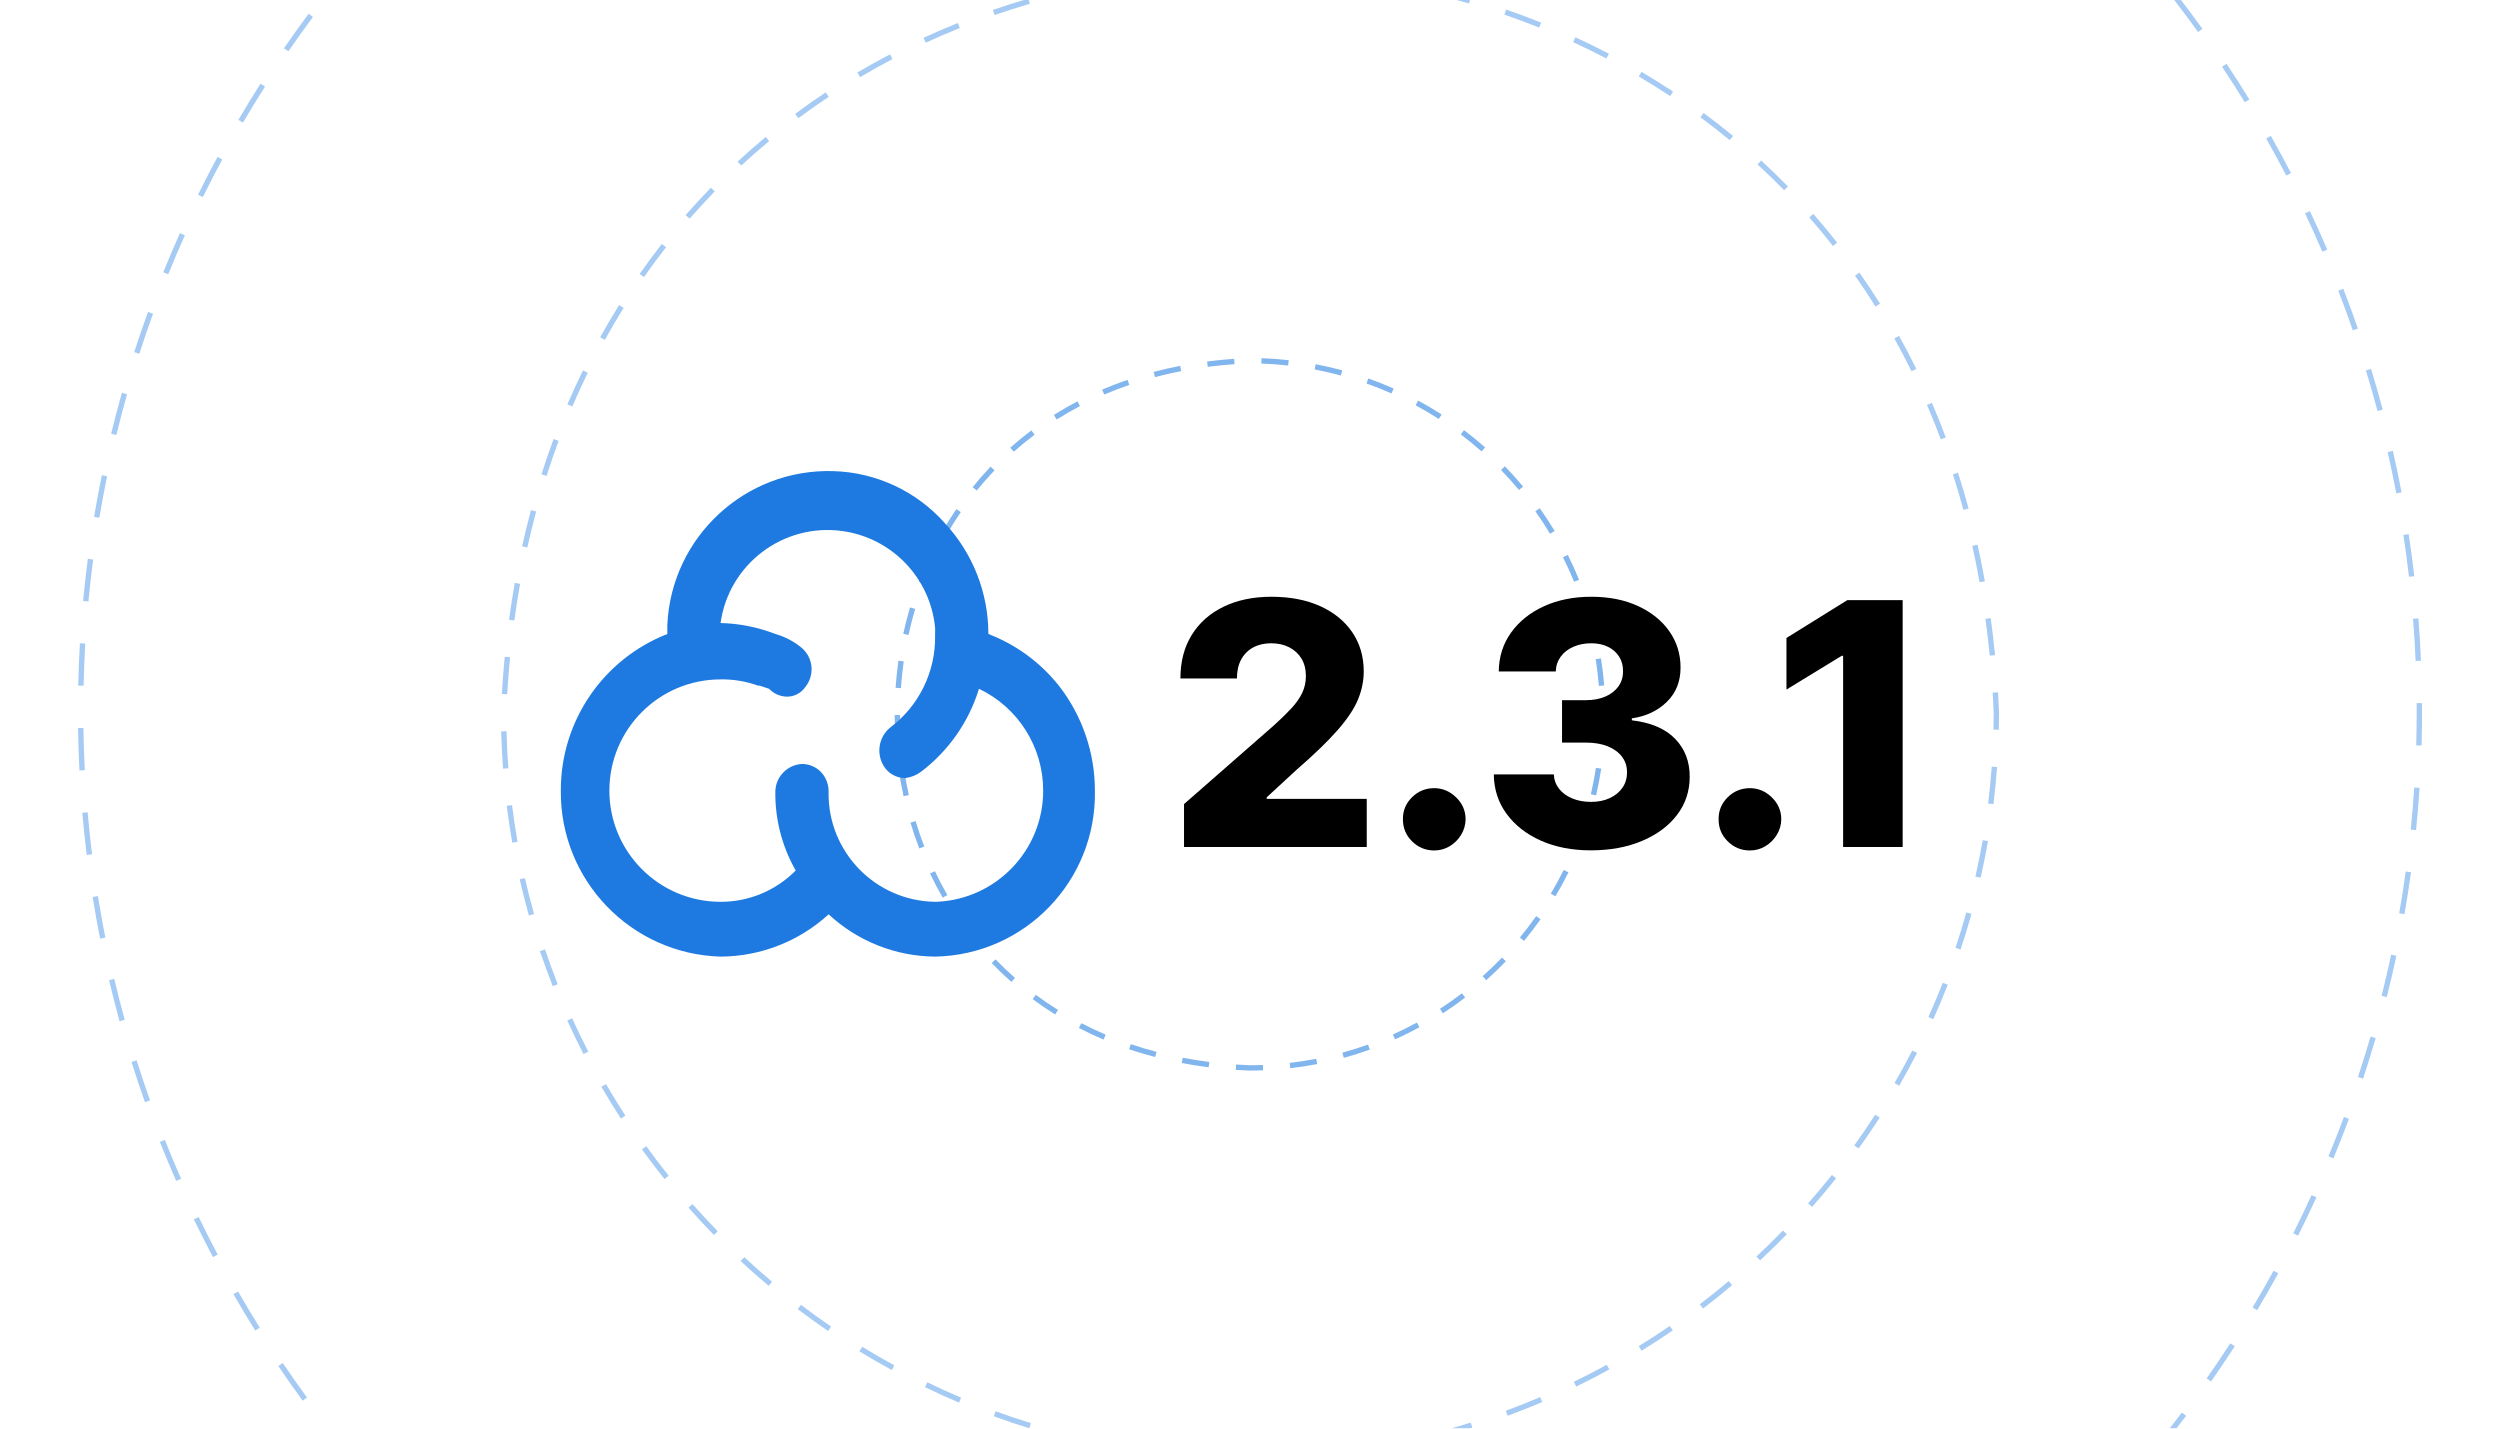 <?xml version="1.0" encoding="UTF-8"?><svg id="Layer_1" xmlns="http://www.w3.org/2000/svg" width="350" height="200" xmlns:xlink="http://www.w3.org/1999/xlink" viewBox="0 0 350 200"><defs><clipPath id="clippath"><rect width="350" height="200" fill="none"/></clipPath></defs><rect width="350" height="200" fill="#fff"/><g><g clip-path="url(#clippath)"><g opacity=".8"><g id="line3" opacity=".5"><path d="m175,263.663c-1.978,0-3.975-.035-5.936-.105l.026-.75c1.953.07,3.94.105,5.91.105v.75Zm3.503-.037l-.016-.75c1.959-.04,3.946-.118,5.906-.23l.043.748c-1.969.113-3.965.19-5.934.231Zm-15.368-.388c-1.972-.142-3.961-.32-5.914-.531l.081-.746c1.943.211,3.924.389,5.887.529l-.054.748Zm27.224-.289l-.07-.746c1.961-.183,3.937-.403,5.873-.655l.098.744c-1.946.253-3.932.475-5.9.657Zm-39.027-.988c-1.948-.282-3.92-.606-5.86-.959l.135-.738c1.931.352,3.894.674,5.833.955l-.107.742Zm50.8-.541l-.123-.74c1.923-.32,3.878-.683,5.811-1.079l.15.734c-1.942.398-3.906.763-5.838,1.085Zm-62.481-1.591c-1.929-.425-3.872-.89-5.775-1.383l.189-.727c1.894.491,3.828.954,5.748,1.377l-.161.732Zm74.114-.792l-.178-.729c1.895-.46,3.818-.965,5.718-1.501l.203.723c-1.908.538-3.841,1.045-5.743,1.507Zm-85.608-2.186c-1.89-.564-3.8-1.172-5.677-1.808l.241-.711c1.868.634,3.769,1.238,5.649,1.8l-.214.719Zm97.036-1.039l-.231-.714c1.868-.601,3.749-1.245,5.593-1.913l.256.705c-1.853.671-3.742,1.318-5.618,1.922Zm-108.316-2.781c-1.841-.699-3.7-1.445-5.525-2.216l.292-.691c1.816.768,3.667,1.51,5.5,2.206l-.267.701Zm119.461-1.26l-.281-.695c1.822-.738,3.647-1.515,5.423-2.31l.307.685c-1.784.798-3.617,1.578-5.448,2.319Zm-130.425-3.371c-1.792-.835-3.59-1.713-5.346-2.61l.341-.668c1.748.894,3.539,1.768,5.321,2.599l-.316.68Zm141.237-1.465l-.332-.674c1.766-.868,3.53-1.776,5.245-2.697l.355.66c-1.724.926-3.496,1.838-5.269,2.711Zm-151.829-3.95c-1.706-.951-3.436-1.957-5.14-2.989l.389-.641c1.697,1.027,3.418,2.028,5.116,2.976l-.365.654Zm162.269-1.661l-.379-.647c1.69-.988,3.386-2.022,5.039-3.07l.402.633c-1.662,1.055-3.365,2.092-5.062,3.085Zm-172.435-4.501c-1.644-1.079-3.294-2.207-4.908-3.352l.434-.611c1.606,1.139,3.25,2.262,4.886,3.336l-.412.627Zm182.447-1.851l-.424-.619c1.605-1.1,3.223-2.253,4.809-3.427l.445.604c-1.593,1.179-3.218,2.337-4.83,3.442Zm-192.138-5.028c-1.557-1.191-3.123-2.435-4.652-3.695l.477-.578c1.523,1.254,3.081,2.491,4.631,3.678l-.456.596Zm201.673-2.031l-.467-.586c1.525-1.216,3.057-2.482,4.552-3.765l.488.568c-1.502,1.289-3.04,2.562-4.573,3.782Zm-210.842-5.522c-1.465-1.298-2.937-2.65-4.373-4.018l.517-.543c1.431,1.361,2.896,2.707,4.354,4l-.497.56Zm219.849-2.205l-.508-.551c1.446-1.334,2.884-2.708,4.272-4.084l.527.533c-1.395,1.382-2.839,2.762-4.292,4.102Zm-228.448-5.985c-1.384-1.415-2.754-2.869-4.073-4.319l.555-.504c1.313,1.443,2.677,2.89,4.054,4.3l-.536.523Zm236.883-2.372l-.547-.514c1.339-1.425,2.675-2.899,3.97-4.381l.565.494c-1.301,1.488-2.643,2.969-3.987,4.4Zm-244.871-6.408c-1.277-1.509-2.539-3.056-3.751-4.598l.59-.463c1.206,1.534,2.462,3.074,3.733,4.576l-.572.484Zm252.686-2.535l-.582-.473c1.242-1.528,2.469-3.095,3.647-4.656l.6.451c-1.184,1.569-2.416,3.143-3.664,4.678Zm-260.021-6.793c-1.162-1.592-2.309-3.225-3.41-4.854l.621-.42c1.096,1.621,2.238,3.247,3.394,4.832l-.606.441Zm267.177-2.691l-.615-.43c1.12-1.6,2.231-3.251,3.304-4.909l.629.408c-1.077,1.665-2.193,3.324-3.317,4.931Zm-273.818-7.135c-1.039-1.662-2.065-3.372-3.05-5.083l.65-.375c.981,1.703,2.002,3.406,3.036,5.061l-.636.397Zm280.275-2.845l-.644-.385c1.001-1.675,1.99-3.403,2.941-5.138l.658.361c-.956,1.741-1.95,3.478-2.955,5.161Zm-286.19-7.429c-.917-1.735-1.817-3.515-2.674-5.288l.676-.326c.852,1.765,1.748,3.536,2.661,5.265l-.663.35Zm291.91-3l-.67-.336c.884-1.758,1.745-3.554,2.562-5.34l.682.312c-.82,1.794-1.687,3.599-2.574,5.363Zm-297.062-7.668c-.788-1.793-1.555-3.631-2.282-5.463l.697-.277c.723,1.824,1.487,3.654,2.271,5.439l-.686.301Zm302.014-3.151l-.693-.287c.756-1.826,1.485-3.682,2.167-5.515l.703.262c-.685,1.842-1.418,3.705-2.177,5.54Zm-306.383-7.872c-.658-1.855-1.292-3.749-1.883-5.631l.716-.225c.588,1.873,1.219,3.759,1.875,5.606l-.707.25Zm310.534-3.286l-.713-.236c.617-1.863,1.209-3.769,1.76-5.661l.721.209c-.554,1.902-1.148,3.815-1.768,5.689Zm-314.093-8.042c-.521-1.9-1.015-3.836-1.467-5.754l.73-.172c.45,1.908.942,3.835,1.461,5.727l-.724.199Zm317.416-3.379l-.727-.182c.481-1.921.931-3.858,1.335-5.758l.734.156c-.406,1.908-.858,3.854-1.343,5.783ZM14.014,131.415c-.381-1.929-.732-3.894-1.044-5.844l.74-.119c.31,1.941.66,3.898,1.039,5.818l-.735.144Zm322.611-3.434l-.738-.129c.339-1.934.646-3.898.914-5.839l.742.102c-.269,1.95-.577,3.924-.918,5.866ZM12.14,119.691c-.239-1.943-.446-3.93-.617-5.904l.747-.065c.17,1.966.377,3.942.614,5.877l-.744.092Zm326.109-3.472l-.746-.076c.197-1.944.361-3.926.488-5.89l.748.049c-.127,1.973-.292,3.963-.49,5.917ZM11.12,107.862c-.098-1.969-.162-3.966-.19-5.936l.75-.01c.027,1.96.091,3.948.189,5.908l-.749.037Zm327.897-3.49l-.75-.021c.046-1.59.069-3.196.069-4.773.001-.38,0-.759-.003-1.137l.75-.006c.003.381.004.762.003,1.144,0,1.584-.023,3.197-.069,4.794ZM11.702,96.004l-.75-.017c.043-1.973.122-3.969.234-5.932l.749.043c-.112,1.955-.191,3.941-.233,5.906Zm326.483-3.47c-.082-1.949-.202-3.934-.357-5.9l.748-.059c.155,1.975.276,3.969.359,5.927l-.75.032ZM12.381,84.205l-.747-.07c.185-1.963.407-3.949.662-5.9l.744.097c-.254,1.943-.476,3.919-.659,5.874Zm324.877-3.453c-.225-1.947-.487-3.917-.783-5.859l.742-.112c.296,1.95.56,3.93.785,5.885l-.744.086ZM13.91,72.485l-.739-.124c.324-1.935.69-3.899,1.088-5.837l.734.15c-.396,1.929-.76,3.884-1.083,5.811Zm321.569-3.417c-.367-1.932-.773-3.879-1.207-5.786l.731-.167c.436,1.916.845,3.872,1.213,5.813l-.736.14ZM16.287,60.908l-.729-.178c.465-1.909.973-3.841,1.511-5.743l.722.204c-.535,1.893-1.041,3.816-1.504,5.716Zm316.567-3.365c-.502-1.885-1.049-3.797-1.626-5.682l.717-.22c.58,1.894,1.13,3.815,1.634,5.71l-.725.192ZM19.503,49.534l-.714-.231c.606-1.88,1.257-3.775,1.932-5.633l.705.256c-.672,1.85-1.319,3.736-1.923,5.608Zm309.892-3.292c-.64-1.849-1.325-3.716-2.036-5.549l.699-.272c.714,1.842,1.402,3.718,2.046,5.575l-.709.245ZM23.552,38.395l-.695-.282c.741-1.828,1.527-3.67,2.336-5.474l.685.307c-.806,1.796-1.588,3.629-2.326,5.449Zm301.576-3.158c-.768-1.788-1.585-3.596-2.427-5.373l.678-.321c.847,1.785,1.667,3.601,2.438,5.398l-.69.296ZM28.399,27.588l-.673-.332c.872-1.767,1.789-3.545,2.727-5.286l.66.355c-.934,1.733-1.847,3.504-2.714,5.263Zm291.68-3.007c-.903-1.741-1.85-3.486-2.812-5.186l.652-.369c.967,1.708,1.917,3.461,2.825,5.21l-.666.346ZM34.017,17.166l-.646-.38c.997-1.7,2.041-3.406,3.102-5.073l.633.403c-1.056,1.659-2.095,3.358-3.088,5.05Zm280.252-2.855c-1.032-1.678-2.103-3.352-3.182-4.973l.625-.415c1.083,1.628,2.158,3.309,3.195,4.996l-.639.393ZM40.371,7.184l-.618-.426c1.114-1.617,2.277-3.243,3.457-4.833l.603.447c-1.175,1.583-2.333,3.202-3.441,4.812Zm267.359-2.702c-1.15-1.6-2.338-3.192-3.532-4.733l.594-.459c1.198,1.548,2.393,3.147,3.548,4.755l-.609.438ZM47.424-2.312l-.586-.469c1.233-1.54,2.51-3.079,3.794-4.57l.568.489c-1.279,1.485-2.549,3.016-3.777,4.55Zm253.074-2.544c-1.26-1.511-2.56-3.015-3.864-4.47l.559-.501c1.31,1.462,2.616,2.973,3.882,4.49l-.576.48ZM55.14-11.272l-.551-.51c1.335-1.441,2.717-2.883,4.111-4.285l.532.528c-1.388,1.396-2.764,2.831-4.092,4.266Zm237.472-2.383c-1.362-1.415-2.768-2.822-4.176-4.183l.521-.539c1.414,1.367,2.825,2.781,4.195,4.202l-.541.52Zm-229.138-5.999l-.513-.548c1.441-1.348,2.923-2.687,4.406-3.978l.492.565c-1.476,1.285-2.951,2.617-4.385,3.96Zm220.637-2.216c-1.461-1.314-2.964-2.617-4.466-3.874l.48-.575c1.51,1.262,3.019,2.572,4.487,3.892l-.502.558Zm-211.727-5.544l-.472-.583c1.529-1.238,3.103-2.466,4.677-3.65l.451.6c-1.568,1.179-3.135,2.402-4.657,3.634Zm202.655-2.043c-1.55-1.205-3.143-2.397-4.734-3.544l.44-.608c1.598,1.152,3.198,2.351,4.756,3.561l-.461.592Zm-193.215-5.054l-.429-.615c1.607-1.121,3.265-2.232,4.926-3.303l.406.63c-1.653,1.067-3.303,2.173-4.903,3.289Zm183.619-1.864c-1.634-1.091-3.31-2.166-4.979-3.195l.393-.639c1.679,1.034,3.362,2.114,5.003,3.21l-.416.624Zm-173.698-4.533l-.384-.644c1.694-1.007,3.426-1.996,5.148-2.938l.36.658c-1.715.938-3.439,1.922-5.125,2.925Zm163.624-1.677c-1.705-.969-3.455-1.92-5.2-2.829l.346-.665c1.754.912,3.512,1.868,5.226,2.841l-.371.652Zm-153.273-3.984l-.336-.671c1.759-.881,3.557-1.741,5.344-2.557l.311.683c-1.779.812-3.569,1.668-5.32,2.545Zm142.77-1.482c-1.773-.843-3.588-1.665-5.394-2.445l.297-.689c1.815.783,3.639,1.609,5.42,2.456l-.322.678Zm-132.044-3.413l-.286-.693c1.812-.749,3.667-1.476,5.512-2.161l.261.703c-1.836.682-3.682,1.406-5.486,2.151Zm121.168-1.278c-1.834-.713-3.705-1.401-5.562-2.045l.246-.709c1.865.648,3.746,1.339,5.588,2.055l-.272.699Zm-110.104-2.83l-.235-.712c1.875-.62,3.784-1.211,5.672-1.76l.209.721c-1.879.545-3.779,1.135-5.646,1.751Zm98.904-1.057c-1.872-.574-3.783-1.122-5.681-1.629l.193-.725c1.906.509,3.826,1.06,5.708,1.637l-.221.717Zm-87.553-2.237l-.183-.728c1.906-.478,3.853-.929,5.785-1.34l.156.733c-1.924.409-3.861.858-5.758,1.335Zm76.136-.812c-1.903-.435-3.851-.842-5.786-1.21l.141-.737c1.944.37,3.899.779,5.811,1.216l-.166.731Zm-64.576-1.645l-.129-.739c1.934-.338,3.908-.646,5.866-.916l.102.743c-1.95.269-3.915.576-5.84.912Zm52.964-.564c-1.933-.295-3.903-.56-5.857-.786l.086-.745c1.963.228,3.943.493,5.885.79l-.113.741Zm-41.255-1.047l-.075-.746c1.957-.197,3.948-.361,5.918-.488l.048.748c-1.96.127-3.942.29-5.89.486Zm29.515-.312c-1.952-.155-3.937-.276-5.899-.361l.033-.749c1.971.085,3.965.206,5.925.362l-.059.748Zm-17.719-.447l-.021-.75c1.566-.044,3.154-.067,4.72-.067l1.219.004-.006.75-1.213-.004c-1.558,0-3.139.022-4.698.067Z" fill="#1e7ae0"/></g><g id="line2" opacity=".5"><path d="m175.24,204.599h-.24c-1.737,0-3.494-.043-5.224-.128l.037-.75c1.717.085,3.462.128,5.186.128h.24v.75Zm5.227-.142l-.039-.748c1.722-.089,3.462-.223,5.173-.397l.076.746c-1.724.176-3.477.31-5.21.398Zm-15.902-.374c-1.728-.171-3.472-.389-5.186-.645l.111-.742c1.701.256,3.434.472,5.149.642l-.074.746Zm26.296-.68l-.113-.742c1.71-.262,3.428-.567,5.107-.91l.15.734c-1.691.346-3.423.654-5.144.918Zm-36.63-.87c-1.708-.345-3.422-.735-5.095-1.161l.185-.727c1.661.423,3.363.81,5.059,1.153l-.148.734Zm46.866-1.222l-.188-.727c1.668-.429,3.348-.905,4.992-1.418l.223.717c-1.656.516-3.348.996-5.027,1.428Zm-56.993-1.355c-1.663-.514-3.333-1.076-4.965-1.672l.258-.705c1.62.592,3.278,1.15,4.929,1.66l-.222.717Zm66.969-1.752l-.258-.703c1.605-.59,3.225-1.231,4.814-1.907l.293.69c-1.6.681-3.231,1.327-4.849,1.921Zm-76.807-1.839c-1.607-.68-3.211-1.407-4.769-2.161l.327-.676c1.546.749,3.14,1.471,4.734,2.146l-.292.691Zm86.403-2.243l-.328-.674c1.541-.749,3.09-1.55,4.603-2.381l.361.658c-1.523.836-3.084,1.643-4.636,2.397Zm-95.825-2.313c-1.523-.833-3.046-1.716-4.527-2.625l.393-.639c1.47.901,2.982,1.778,4.495,2.606l-.36.658Zm104.973-2.708l-.393-.639c1.46-.899,2.922-1.85,4.346-2.827l.424.619c-1.434.983-2.906,1.941-4.377,2.847Zm-113.889-2.761c-1.432-.98-2.859-2.009-4.242-3.06l.454-.598c1.372,1.043,2.789,2.065,4.211,3.038l-.424.619Zm122.498-3.147l-.455-.596c1.372-1.047,2.734-2.139,4.047-3.246l.484.574c-1.323,1.114-2.694,2.214-4.076,3.268Zm-130.823-3.179c-1.328-1.117-2.646-2.281-3.917-3.463l.511-.549c1.262,1.172,2.57,2.329,3.889,3.438l-.482.574Zm138.81-3.556l-.512-.549c1.261-1.174,2.508-2.396,3.709-3.63l.537.523c-1.209,1.243-2.466,2.473-3.734,3.655Zm-146.468-3.558c-1.212-1.243-2.409-2.531-3.555-3.83l.562-.496c1.138,1.289,2.325,2.568,3.529,3.803l-.537.523Zm153.753-3.933l-.562-.496c1.13-1.282,2.252-2.621,3.335-3.979l.586.467c-1.09,1.369-2.22,2.718-3.358,4.009Zm-160.668-3.897c-1.078-1.349-2.14-2.748-3.158-4.16l.608-.44c1.011,1.402,2.066,2.793,3.136,4.131l-.586.469Zm167.182-4.28l-.609-.438c1.006-1.398,1.989-2.843,2.925-4.291l.631.406c-.942,1.46-1.934,2.914-2.946,4.322Zm-173.288-4.191c-.94-1.452-1.859-2.949-2.729-4.45l.648-.377c.865,1.49,1.776,2.978,2.71,4.419l-.63.408Zm178.963-4.597l-.65-.375c.864-1.498,1.7-3.033,2.484-4.562l.668.342c-.79,1.541-1.632,3.087-2.502,4.596Zm-184.196-4.433c-.792-1.539-1.557-3.12-2.272-4.698l.684-.309c.71,1.566,1.468,3.135,2.255,4.663l-.667.344Zm188.967-4.878l-.684-.309c.706-1.565,1.385-3.177,2.017-4.791l.699.273c-.638,1.626-1.321,3.25-2.032,4.826Zm-193.272-4.622c-.636-1.613-1.24-3.266-1.794-4.909l.711-.24c.55,1.633,1.149,3.272,1.781,4.874l-.697.275Zm197.09-5.128l-.711-.238c.545-1.625,1.058-3.294,1.523-4.96l.723.201c-.47,1.68-.986,3.36-1.535,4.997Zm-200.429-4.774c-.471-1.67-.906-3.374-1.292-5.064l.731-.168c.383,1.678.815,3.369,1.283,5.028l-.722.203Zm203.245-5.289l-.732-.166c.381-1.685.723-3.397,1.018-5.088l.738.129c-.296,1.702-.641,3.427-1.023,5.125Zm-205.572-4.897c-.301-1.707-.563-3.446-.778-5.168l.744-.094c.214,1.71.474,3.437.772,5.131l-.738.131Zm207.363-5.396l-.744-.092c.21-1.714.379-3.452.503-5.164l.748.055c-.125,1.724-.295,3.474-.507,5.201Zm-208.66-4.971c-.129-1.734-.216-3.49-.26-5.22l.75-.019c.043,1.718.129,3.462.258,5.183l-.748.057Zm209.416-5.451l-.75-.018c.019-.803.027-1.607.027-2.415-.038-.915-.084-1.84-.14-2.759l.748-.045c.056.923.103,1.853.142,2.789,0,.828-.009,1.639-.027,2.447Zm-208.831-4.962l-.749-.044c.103-1.742.239-3.493.405-5.205l.746.072c-.165,1.703-.3,3.444-.402,5.176Zm207.556-5.406c-.169-1.727-.373-3.461-.606-5.156l.742-.102c.235,1.705.44,3.449.61,5.186l-.746.073Zm-206.555-4.927l-.743-.102c.235-1.724.506-3.459.808-5.158l.738.131c-.3,1.69-.57,3.415-.803,5.129Zm205.136-5.356c-.306-1.708-.65-3.419-1.024-5.087l.732-.164c.376,1.679.723,3.401,1.03,5.119l-.738.133Zm-203.317-4.862l-.732-.162c.378-1.704.796-3.41,1.242-5.073l.725.194c-.444,1.652-.859,3.348-1.234,5.04Zm201.049-5.264c-.454-1.679-.948-3.353-1.469-4.977l.715-.229c.523,1.634,1.022,3.319,1.478,5.009l-.725.196Zm-198.356-4.756l-.715-.228c.529-1.664,1.101-3.326,1.7-4.939l.703.261c-.595,1.603-1.163,3.253-1.688,4.906Zm195.19-5.122c-.608-1.628-1.258-3.248-1.933-4.814l.69-.297c.679,1.578,1.333,3.209,1.946,4.848l-.703.263Zm-191.58-4.603l-.69-.295c.686-1.605,1.417-3.204,2.172-4.752l.674.329c-.75,1.536-1.476,3.123-2.157,4.717Zm187.48-4.925c-.758-1.545-1.566-3.092-2.403-4.597l.656-.364c.843,1.516,1.657,3.074,2.421,4.631l-.674.33Zm-182.932-4.394l-.656-.363c.841-1.52,1.731-3.037,2.646-4.506l.637.397c-.908,1.458-1.792,2.963-2.627,4.473Zm177.892-4.668c-.912-1.458-1.877-2.912-2.866-4.321l.613-.431c.997,1.419,1.97,2.885,2.89,4.354l-.637.398Zm-172.408-4.133l-.614-.43c.997-1.426,2.042-2.839,3.107-4.202l.591.462c-1.057,1.352-2.094,2.755-3.083,4.17Zm166.449-4.351c-1.065-1.355-2.179-2.698-3.312-3.991l.565-.494c1.141,1.303,2.264,2.656,3.337,4.022l-.59.463Zm-160.064-3.818l-.565-.493c1.141-1.309,2.332-2.603,3.54-3.846l.538.522c-1.199,1.234-2.381,2.518-3.513,3.816Zm153.23-3.981c-1.199-1.228-2.451-2.444-3.721-3.612l.508-.552c1.279,1.177,2.541,2.402,3.75,3.641l-.537.523Zm-146.004-3.457l-.509-.551c1.273-1.177,2.596-2.336,3.932-3.444l.478.577c-1.325,1.1-2.638,2.249-3.902,3.417Zm138.375-3.564c-1.326-1.095-2.701-2.169-4.086-3.195l.445-.603c1.397,1.033,2.781,2.116,4.118,3.219l-.477.578Zm-130.385-3.064l-.447-.602c1.39-1.033,2.831-2.046,4.283-3.012l.415.625c-1.441.958-2.871,1.964-4.25,2.989Zm122.056-3.1c-1.427-.944-2.905-1.868-4.393-2.745l.381-.646c1.499.883,2.987,1.814,4.426,2.766l-.414.625Zm-113.405-2.65l-.382-.645c1.492-.883,3.03-1.74,4.569-2.548l.349.664c-1.529.802-3.055,1.653-4.536,2.529Zm104.481-2.611c-1.527-.797-3.094-1.565-4.655-2.283l.312-.682c1.574.723,3.151,1.497,4.69,2.299l-.348.665Zm-95.287-2.213l-.315-.681c1.574-.726,3.189-1.423,4.802-2.071l.279.696c-1.601.644-3.205,1.335-4.767,2.056Zm85.867-2.116c-1.6-.64-3.235-1.248-4.862-1.808l.244-.709c1.638.564,3.286,1.176,4.897,1.821l-.279.696Zm-76.236-1.755l-.245-.709c1.638-.566,3.314-1.1,4.981-1.587l.21.72c-1.655.483-3.319,1.014-4.946,1.576ZM205.667.485c-1.653-.48-3.341-.927-5.018-1.327l.174-.73c1.688.403,3.389.853,5.053,1.336l-.209.721Zm-56.463-1.29l-.175-.73c1.68-.404,3.399-.773,5.109-1.1l.141.736c-1.699.324-3.407.692-5.075,1.093Zm46.37-1.123c-1.694-.32-3.417-.604-5.122-.843l.103-.743c1.717.242,3.452.527,5.157.849l-.139.737Zm-36.173-.821l-.105-.742c1.715-.244,3.462-.45,5.19-.613l.07.747c-1.717.162-3.452.367-5.155.608Zm25.893-.623c-1.712-.16-3.454-.281-5.179-.36l.035-.749c1.735.08,3.49.201,5.214.362l-.07.747Zm-15.559-.352l-.035-.749c1.739-.083,3.497-.124,5.225-.126v.75c-1.716.001-3.462.043-5.19.124Z" fill="#1e7ae0"/></g><g id="line1" opacity=".7"><path d="m174.939,149.881h-.07c-.637-.024-1.254-.058-1.866-.1l.052-.748c.604.042,1.214.073,1.829.098.647.012,1.277-.012,1.918-.037l.029.75c-.628.024-1.26.037-1.893.037Zm5.7-.33l-.086-.746c1.238-.141,2.488-.334,3.717-.572l.143.736c-1.247.242-2.517.438-3.773.582Zm-11.428-.133c-1.273-.161-2.54-.36-3.766-.595l.141-.736c1.21.231,2.462.428,3.719.587l-.094.744Zm18.921-1.32l-.199-.723c1.201-.33,2.407-.713,3.585-1.137l.254.705c-1.195.432-2.42.819-3.64,1.154Zm-26.408-.112c-1.236-.323-2.466-.69-3.656-1.093l.24-.711c1.173.398,2.386.76,3.605,1.077l-.19.727Zm-7.223-2.446c-1.179-.499-2.341-1.045-3.457-1.623l.346-.666c1.098.569,2.243,1.106,3.403,1.598l-.292.691Zm40.807-.025l-.307-.684c1.14-.513,2.272-1.075,3.366-1.673l.359.658c-1.111.606-2.261,1.178-3.419,1.698Zm-47.582-3.486c-1.08-.674-2.142-1.397-3.156-2.151l.447-.602c.998.741,2.043,1.453,3.106,2.116l-.398.637Zm54.278-.166l-.408-.629c1.05-.682,2.084-1.411,3.074-2.168l.455.596c-1.005.769-2.055,1.509-3.121,2.201Zm-60.403-4.39c-.952-.838-1.88-1.727-2.76-2.641l.54-.519c.866.898,1.779,1.772,2.716,2.598l-.496.562Zm66.468-.243l-.5-.56c.936-.835,1.849-1.713,2.71-2.609l.541.519c-.875.91-1.801,1.802-2.751,2.65Zm-71.761-5.259c-.802-.983-1.573-2.014-2.292-3.061l.618-.424c.708,1.029,1.466,2.043,2.255,3.012l-.581.473Zm77.053-.243l-.578-.478c.793-.959,1.562-1.966,2.283-2.99l.613.432c-.733,1.041-1.513,2.062-2.318,3.037Zm-81.381-6.052c-.632-1.099-1.229-2.237-1.774-3.384l.678-.322c.536,1.129,1.123,2.25,1.747,3.333l-.65.373Zm85.779-.191l-.644-.383c.639-1.073,1.244-2.186,1.801-3.307l.672.334c-.565,1.138-1.18,2.268-1.828,3.356Zm-89.059-6.702c-.453-1.18-.869-2.396-1.235-3.614l.718-.217c.361,1.202.771,2.4,1.217,3.562l-.7.27Zm92.452-.142l-.695-.279c.467-1.159.894-2.352,1.272-3.545l.715.227c-.383,1.211-.817,2.422-1.291,3.598Zm-94.649-7.169c-.274-1.237-.506-2.501-.69-3.756l.742-.109c.181,1.237.41,2.483.68,3.703l-.732.162Zm96.949-.111l-.731-.17c.282-1.212.521-2.454.711-3.693l.742.113c-.193,1.259-.435,2.521-.723,3.75Zm-98.056-7.44c-.093-1.266-.142-2.55-.144-3.816l.75-.001c.002,1.248.05,2.514.142,3.762l-.748.055Zm99.212-.104l-.748-.057c.094-1.238.142-2.502.142-3.758v-.221h.75v.221c0,1.274-.048,2.558-.144,3.814Zm-98.48-7.475l-.748-.052c.088-1.269.224-2.546.402-3.797l.742.105c-.175,1.233-.309,2.493-.396,3.743Zm97.714-.318c-.1-1.246-.249-2.502-.442-3.734l.74-.117c.197,1.252.349,2.527.45,3.792l-.748.06Zm-96.653-7.131l-.732-.159c.27-1.242.588-2.486.947-3.699l.72.213c-.353,1.195-.667,2.422-.934,3.646Zm95.483-.293c-.29-1.22-.63-2.438-1.011-3.623l.715-.23c.386,1.203.731,2.44,1.026,3.679l-.731.174Zm-93.346-6.918l-.701-.267c.452-1.189.953-2.372,1.491-3.516l.679.319c-.53,1.127-1.023,2.292-1.468,3.463Zm91.048-.24c-.471-1.156-.994-2.307-1.553-3.422l.67-.336c.568,1.132,1.099,2.301,1.578,3.475l-.695.283Zm-87.849-6.56l-.651-.371c.631-1.108,1.31-2.198,2.02-3.24l.62.422c-.699,1.025-1.368,2.098-1.989,3.189Zm84.485-.156c-.644-1.071-1.337-2.129-2.06-3.147l.611-.435c.733,1.033,1.438,2.107,2.091,3.194l-.643.387Zm-80.258-6.052l-.584-.471c.796-.988,1.644-1.954,2.519-2.873l.543.518c-.861.903-1.694,1.854-2.478,2.826Zm75.904-.076c-.801-.962-1.647-1.904-2.515-2.798l.539-.522c.881.908,1.739,1.864,2.552,2.841l-.576.479Zm-70.723-5.361l-.498-.56c.946-.841,1.941-1.655,2.958-2.417l.45.6c-1.0.75-1.978,1.551-2.91,2.378Zm65.487-.037c-.933-.827-1.912-1.629-2.91-2.385l.453-.598c1.014.768,2.008,1.582,2.955,2.421l-.498.561Zm-59.482-4.474l-.4-.635c1.069-.673,2.182-1.314,3.31-1.904l.348.664c-1.11.582-2.206,1.212-3.257,1.875Zm53.49-.067c-1.052-.677-2.142-1.321-3.24-1.915l.355-.66c1.116.603,2.224,1.256,3.291,1.944l-.406.631Zm-46.837-3.42l-.295-.69c1.154-.495,2.353-.956,3.562-1.37l.243.709c-1.191.409-2.372.863-3.51,1.351Zm40.217-.154c-1.141-.508-2.317-.977-3.496-1.396l.25-.707c1.198.425,2.393.902,3.551,1.417l-.305.685Zm-33.106-2.289l-.192-.725c1.21-.321,2.461-.608,3.717-.853l.144.736c-1.24.241-2.475.524-3.668.841Zm26.02-.229c-1.206-.326-2.439-.608-3.666-.84l.139-.737c1.246.236,2.499.523,3.723.854l-.195.724Zm-18.634-1.212l-.097-.744c1.237-.16,2.514-.288,3.792-.377l.053.748c-1.265.089-2.526.215-3.748.373Zm11.249-.185c-1.242-.137-2.505-.228-3.752-.271l.025-.75c1.267.043,2.548.136,3.809.275l-.082.745Z" fill="#1e7ae0"/></g></g></g><g><g id="Path_2"><path d="m148.241,95.995h0c-2.584-3.25-5.991-5.748-9.868-7.235 0-5.78-2.194-11.344-6.14-15.568-3.974-4.448-9.603-7.064-15.566-7.235-12.31-.373-22.649,9.187-23.241,21.488v1.315c-9.02,3.53-14.943,12.24-14.91,21.926-.124,12.547,9.823,22.883,22.366,23.241,5.602-.029,10.994-2.139,15.128-5.92,4.056,3.768,9.375,5.88,14.91,5.92,12.592-.239,22.605-10.641,22.366-23.232,0-.003-0-.006-0-.008.001-5.322-1.774-10.491-5.043-14.69h-.002Zm-39.691,14.69c-.076,3.917.908,7.781,2.85,11.183-2.774,2.818-6.566,4.399-10.521,4.385-8.598-.001-15.567-6.972-15.566-15.57.001-8.597,6.97-15.565,15.566-15.566,1.792-.031,3.575.267,5.26.877h.22l1.315.438c.63.667,1.496,1.061,2.413,1.097,1.043.037,2.034-.458,2.63-1.315h0c1.361-1.645,1.167-4.074-.438-5.483-1.09-.913-2.36-1.585-3.728-1.973-2.451-.95-5.047-1.47-7.675-1.535h0c1.165-8.273,8.816-14.036,17.09-12.871,6.924.975,12.278,6.568,12.949,13.528v1.097c.089,5.084-2.278,9.9-6.358,12.935-1.524,1.312-1.893,3.525-.877,5.26.632,1.096,1.805,1.766,3.07,1.755h0c.795-.097,1.55-.399,2.193-.877,3.859-2.924,6.698-6.99,8.113-11.62,5.495,2.619,8.993,8.166,8.99,14.253.007,8.348-6.57,15.215-14.91,15.568h-.22c-8.354-.117-15.032-6.984-14.915-15.338.001-.077.003-.153.005-.23-.026-.983-.417-1.921-1.097-2.63-.697-.7-1.643-1.095-2.63-1.097h0c-2.012.109-3.618,1.716-3.728,3.728Z" fill="#1e7ae0"/></g><g><path d="m165.764,118.576v-6.007l12.606-11.036c.944-.855,1.749-1.64,2.413-2.354.663-.714,1.17-1.434,1.519-2.16s.523-1.516.523-2.371c0-.956-.209-1.774-.625-2.455s-.99-1.206-1.721-1.578c-.731-.371-1.569-.557-2.515-.557-.956,0-1.795.194-2.515.583-.72.388-1.28.948-1.679,1.679-.399.731-.599,1.62-.599,2.667h-7.914c0-2.351.528-4.382,1.586-6.092s2.545-3.029,4.463-3.957c1.918-.928,4.148-1.392,6.691-1.392,2.621,0,4.898.439,6.834,1.316,1.935.877,3.434,2.101,4.497,3.67s1.595,3.389,1.595,5.459c0,1.316-.265,2.621-.793,3.915-.529,1.294-1.477,2.723-2.844,4.287-1.366,1.563-3.305,3.437-5.814,5.619l-4.134,3.813v.219h14.006v6.733h-25.582Z"/><path d="m200.796,119.065c-1.215,0-2.253-.428-3.113-1.282s-1.285-1.89-1.273-3.106c-.012-1.191.413-2.213,1.273-3.062.86-.849,1.898-1.273,3.113-1.273,1.147,0,2.163.425,3.046,1.273.883.85,1.33,1.871,1.342,3.062-.012.81-.223,1.547-.633,2.211-.411.664-.945,1.192-1.603,1.586s-1.375.591-2.151.591Z"/><path d="m222.717,119.049c-2.633,0-4.964-.453-6.994-1.358-2.031-.905-3.631-2.157-4.801-3.755-1.171-1.597-1.767-3.437-1.789-5.518h8.403c.034.754.275,1.42.726,1.999.45.58,1.063,1.032,1.84,1.358.775.327,1.659.489,2.648.489.99,0,1.865-.177,2.624-.531.76-.354,1.353-.844,1.78-1.468s.636-1.342.625-2.151c.011-.81-.22-1.53-.692-2.16s-1.139-1.119-1.999-1.468c-.861-.349-1.876-.523-3.046-.523h-3.358v-5.94h3.358c1.023,0,1.926-.169,2.708-.506.782-.337,1.393-.812,1.831-1.426.439-.613.652-1.319.642-2.118.011-.776-.172-1.46-.549-2.05-.377-.59-.9-1.049-1.569-1.375-.67-.326-1.442-.49-2.32-.49-.923,0-1.758.164-2.506.49s-1.342.787-1.78,1.383c-.439.597-.669,1.289-.691,2.076h-7.982c.022-2.059.597-3.873,1.722-5.442s2.657-2.798,4.599-3.687c1.94-.889,4.153-1.333,6.64-1.333,2.475,0,4.651.433,6.53,1.299s3.342,2.044,4.388,3.535,1.569,3.175,1.569,5.054c.011,1.946-.622,3.549-1.898,4.809-1.277,1.26-2.917,2.037-4.919,2.329v.27c2.677.315,4.699,1.181,6.066,2.598,1.367,1.418,2.044,3.189,2.033,5.315,0,2.003-.588,3.777-1.764,5.324s-2.807,2.762-4.894,3.644c-2.087.884-4.479,1.325-7.18,1.325Z"/><path d="m244.991,119.065c-1.215,0-2.253-.428-3.113-1.282s-1.285-1.89-1.273-3.106c-.012-1.191.413-2.213,1.273-3.062.86-.849,1.898-1.273,3.113-1.273,1.147,0,2.163.425,3.046,1.273.883.85,1.33,1.871,1.342,3.062-.012.81-.223,1.547-.633,2.211-.411.664-.945,1.192-1.603,1.586s-1.375.591-2.151.591Z"/><path d="m266.372,84.017v34.559h-8.336v-26.763h-.203l-7.729,4.725v-7.222l8.523-5.299h7.745Z"/></g></g></g></svg>